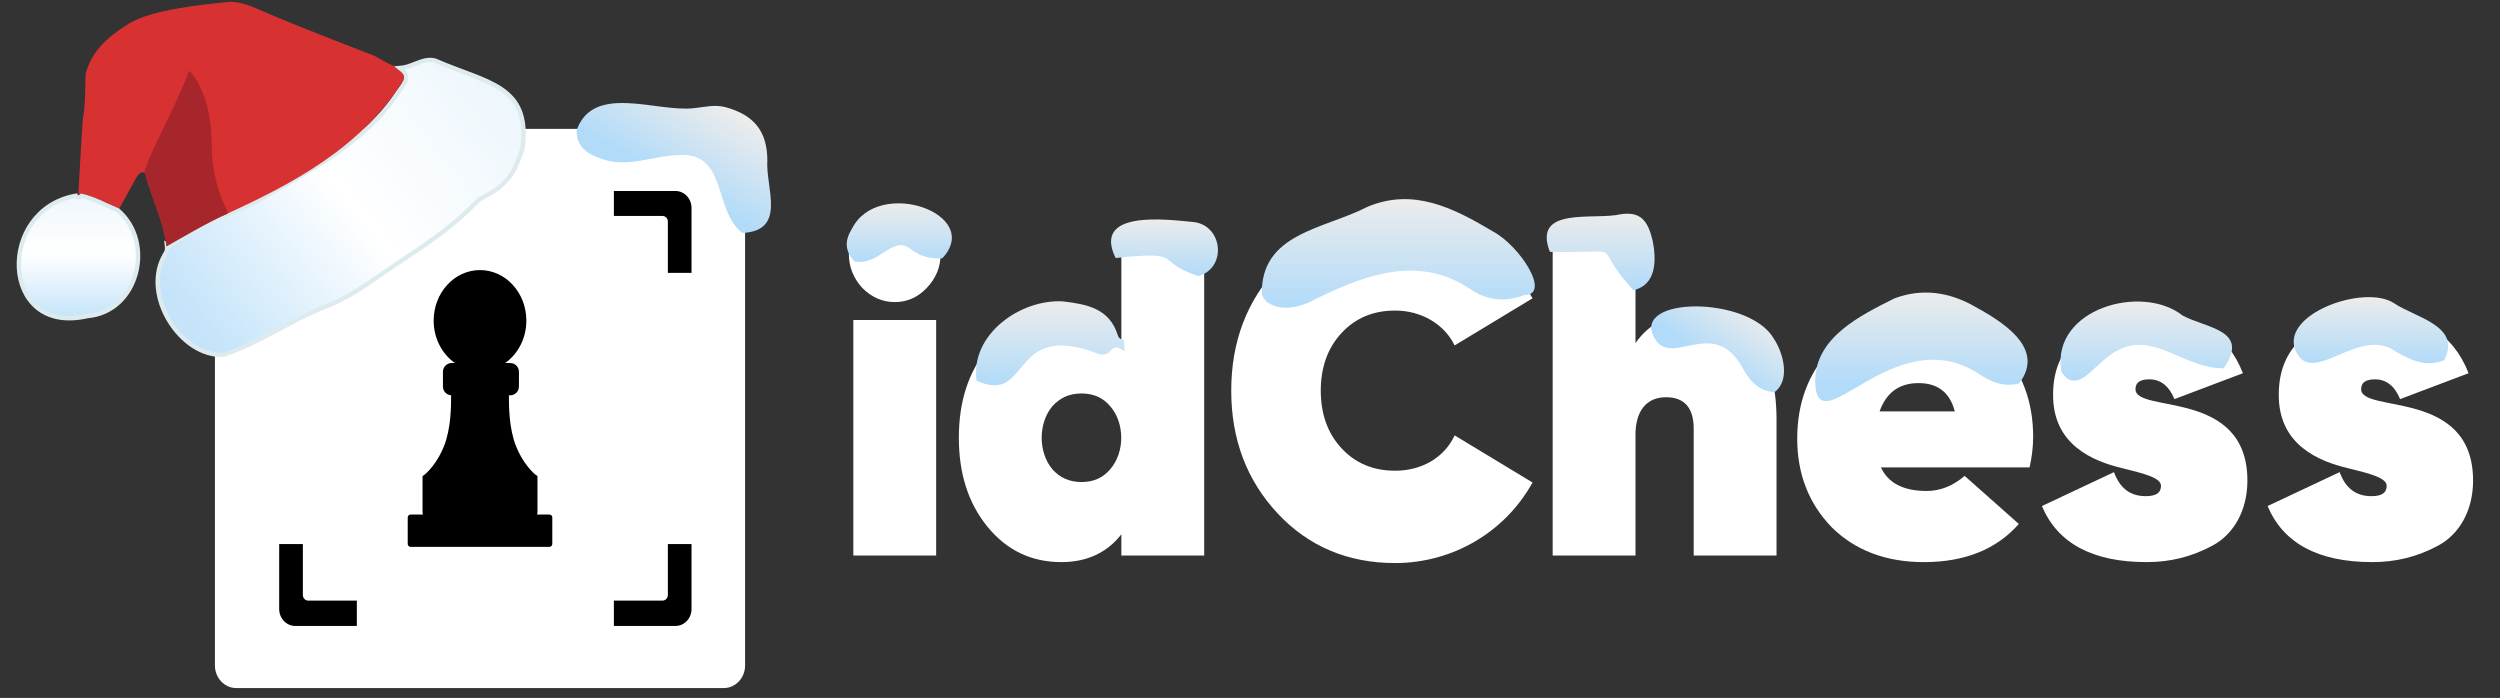 <svg width="677" height="189" viewBox="0 0 677 189" fill="none" xmlns="http://www.w3.org/2000/svg">
<rect x="0" y="0" width="677" height="189" fill="#333333" stroke="none"/>
<g clip-path="url(#clip0_2294_2012)">
<rect width="677" height="189" fill="none"/>
<path d="M242.358 81.803C245.631 81.803 248.541 80.528 250.965 77.976C253.511 75.298 254.724 72.236 254.724 68.792C254.724 65.348 253.511 62.286 250.965 59.735C248.541 57.056 245.631 55.78 242.358 55.78C238.963 55.78 236.054 57.056 233.508 59.735C231.083 62.286 229.871 65.348 229.871 68.792C229.871 72.236 231.083 75.298 233.508 77.976C236.054 80.528 238.963 81.803 242.358 81.803ZM253.511 150.433V86.651H231.083V150.433H253.511Z" fill="white"/>
<path d="M303.664 92.391C299.785 87.416 294.33 84.865 287.419 84.865C279.297 84.865 272.629 88.054 267.416 94.432C262.203 100.81 259.657 108.847 259.657 118.542C259.657 128.237 262.203 136.273 267.416 142.651C272.629 149.029 279.297 152.219 287.419 152.219C294.33 152.219 299.785 149.667 303.664 144.692V150.433H326.092V61.138H303.664V92.391ZM284.995 127.089C281.115 122.496 281.115 114.587 284.995 109.995C287.056 107.699 289.602 106.551 292.875 106.551C296.148 106.551 298.694 107.699 300.634 109.995C304.634 114.587 304.634 122.496 300.634 127.089C298.694 129.385 296.148 130.533 292.875 130.533C289.602 130.533 287.056 129.385 284.995 127.089Z" fill="white"/>
<path d="M377.791 152.474C393.43 152.474 407.614 144.055 415.009 130.66L393.915 117.904C391.127 123.899 385.065 127.471 377.791 127.471C371.851 127.471 367.002 125.43 363.243 121.348C359.485 117.266 357.667 112.036 357.667 105.785C357.667 99.535 359.485 94.305 363.243 90.222C367.002 86.141 371.851 84.1 377.791 84.1C384.944 84.1 391.127 87.799 393.915 93.539L415.009 80.783C407.614 67.516 393.43 59.097 377.791 59.097C365.062 59.097 354.393 63.562 346.028 72.491C337.663 81.421 333.42 92.519 333.42 105.785C333.42 119.052 337.663 130.15 346.028 139.08C354.393 148.009 365.062 152.474 377.791 152.474Z" fill="white"/>
<path d="M459.139 84.865C451.986 84.865 446.652 87.544 442.894 92.901V61.138H420.466V150.433H442.894V117.649C442.894 111.398 445.803 107.571 451.137 107.571C456.108 107.571 458.654 110.378 458.654 116.118V150.433H481.082V113.567C481.082 94.56 472.353 84.865 459.139 84.865Z" fill="white"/>
<path d="M549.607 126.578C550.213 123.899 550.577 121.093 550.577 118.287C550.577 108.719 547.546 100.683 541.606 94.432C535.666 88.054 528.149 84.865 518.936 84.865C509.601 84.865 501.963 88.054 495.78 94.56C489.719 101.065 486.688 109.102 486.688 118.797C486.688 128.364 489.84 136.401 496.023 142.779C502.327 149.03 510.692 152.219 520.996 152.219C532.029 152.219 540.636 148.774 546.698 141.886L532.029 128.874C528.877 131.553 525.482 132.956 521.724 132.956C515.42 132.956 511.298 130.788 509.358 126.578H549.607ZM508.995 111.398C510.813 106.296 514.329 103.744 519.542 103.744C524.755 103.744 528.028 106.296 529.362 111.398H508.995Z" fill="white"/>
<path d="M578.287 105.403C578.287 103.617 579.499 102.724 582.045 102.724C585.076 102.724 587.38 104.51 588.834 108.081L607.383 101.065C603.14 90.222 594.29 84.865 581.076 84.865C574.408 84.865 568.589 86.778 563.497 90.605C558.526 94.432 555.98 99.79 555.98 106.806C555.859 120.455 566.77 124.92 574.893 126.833C580.591 128.237 585.197 129.385 585.197 131.553C585.197 133.467 583.864 134.36 581.076 134.36C576.832 134.36 574.044 132.191 572.468 127.854L552.95 137.038C557.193 147.116 566.649 152.219 581.318 152.219C587.622 152.219 593.441 150.815 599.139 147.754C604.837 144.692 608.595 138.314 608.595 130.15C608.595 105.148 578.287 112.036 578.287 105.403Z" fill="white"/>
<path d="M639.4 105.403C639.4 103.617 640.613 102.724 643.159 102.724C646.189 102.724 648.493 104.51 649.948 108.081L668.496 101.065C664.253 90.222 655.403 84.865 642.189 84.865C635.521 84.865 629.702 86.778 624.61 90.605C619.64 94.432 617.094 99.79 617.094 106.806C616.972 120.455 627.883 124.92 636.006 126.833C641.704 128.237 646.311 129.385 646.311 131.553C646.311 133.467 644.977 134.36 642.189 134.36C637.946 134.36 635.157 132.191 633.581 127.854L614.063 137.038C618.306 147.116 627.762 152.219 642.431 152.219C648.735 152.219 654.554 150.815 660.252 147.754C665.95 144.692 669.708 138.314 669.708 130.15C669.708 105.148 639.4 112.036 639.4 105.403Z" fill="white"/>
<path d="M412.728 79.918C407.834 81.84 402.705 81.451 398.271 78.361C383.661 68.456 368.284 74.918 354.24 81.993C350.868 83.326 347.306 84.092 343.84 82.252C342.908 81.757 342.308 81.059 341.713 79.867C341.229 63.099 358.509 62.1 370.348 55.992C382.824 50.756 393.707 56.381 404.403 62.737C411.655 66.664 420.197 79.913 412.74 79.918C412.735 79.918 412.728 79.918 412.728 79.918Z" fill="url(#paint0_linear_2294_2012)"/>
<path d="M546.754 103.844C542.626 104.917 539.112 103.443 535.799 101.191C513.064 86.427 492.11 120.931 491.579 103.644C491.205 91.438 503.914 85.39 512.958 80.826C520.399 78.02 527.663 79.01 534.608 82.913C541.872 86.923 554.206 94.175 546.765 103.844H546.754Z" fill="url(#paint1_linear_2294_2012)"/>
<path d="M602.179 99.752C589.513 99.774 581.043 86.279 568.616 98.521C566.024 100.617 562.431 105.225 559.253 101.976C558.787 101.488 558.242 100.856 558.158 100.295C555.642 83.595 579.991 76.742 591.042 85.436C597.451 88.94 609.455 89.284 602.179 99.752Z" fill="url(#paint2_linear_2294_2012)"/>
<path d="M661.847 97.562C656.95 99.45 652.846 97.593 648.721 95.161C638.906 88.193 626.535 104.549 621.866 95.438C616.681 85.317 640.217 76.721 648.361 82.139C653.745 85.874 666.878 88.234 661.847 97.552C661.847 97.552 666.744 95.674 661.847 97.562Z" fill="url(#paint3_linear_2294_2012)"/>
<path d="M304.36 92.016C304.407 92.924 304.466 93.832 304.537 95.129C300.256 92.133 301.742 96.721 297.615 95.895C273.147 86.285 279.338 109.868 264.456 103.1C262.699 90.577 276.319 80.955 287.828 81.615C294.184 82.382 300.469 83.431 302.733 90.872C302.969 91.65 303.582 91.968 304.36 92.027V92.016Z" fill="url(#paint4_linear_2294_2012)"/>
<path d="M480.519 106.204C476.132 105.898 473.821 103.091 471.828 99.507C463.857 85.333 452.535 100.054 447.903 91.335C441.959 80.146 473.668 80.109 480.342 91.7C482.96 95.568 484.894 103.056 480.519 106.204Z" fill="url(#paint5_linear_2294_2012)"/>
<path d="M442.314 78.574C429.991 65.273 442.208 68.633 419.709 68.209C414.862 55.709 431.796 59.719 438.847 58.021C444.165 57.219 446.182 59.577 447.526 65.108C448.587 70.284 448.634 77.218 442.314 78.574Z" fill="url(#paint6_linear_2294_2012)"/>
<path d="M255.177 69.944C251.946 70.133 249.068 69.437 246.451 67.315C241.533 63.659 238.137 72.126 231.345 70.758C228.786 67.881 228.657 65.251 230.732 61.879C237.901 47.858 266.414 57.94 255.165 69.956L255.177 69.944Z" fill="url(#paint7_linear_2294_2012)"/>
<path d="M324.559 74.766C312.131 70.733 321.258 67.832 302.108 69.872C295.658 56.701 316.128 59.437 323.534 60.168C331.163 61.335 332.248 72.514 324.559 74.766Z" fill="url(#paint8_linear_2294_2012)"/>
<path d="M58.205 41.012C58.205 37.633 60.802 34.894 64.006 34.894H195.967C199.17 34.894 201.767 37.633 201.767 41.012V180.214C201.767 183.593 199.17 186.333 195.967 186.333H64.006C60.802 186.333 58.205 183.593 58.205 180.214V41.012Z" fill="white"/>
<path d="M96.632 58.48H83.464C82.663 58.48 82.014 59.165 82.014 60.01V73.9H75.606V56.309C75.606 53.774 77.553 51.72 79.956 51.72H96.632V58.48Z" fill="black"/>
<path d="M182.915 51.72C185.317 51.72 187.265 53.774 187.265 56.309V73.9H180.857V60.01C180.857 59.165 180.207 58.48 179.407 58.48H166.238V51.72H182.915Z" fill="black"/>
<path d="M187.265 164.918C187.265 167.452 185.317 169.507 182.915 169.507H166.238V162.647H179.407C180.207 162.647 180.857 161.963 180.857 161.118V147.326H187.265V164.918Z" fill="black"/>
<path d="M82.014 161.118C82.014 161.963 82.663 162.647 83.464 162.647H96.632V169.507H79.956C77.553 169.507 75.606 167.452 75.606 164.918V147.326H82.014V161.118Z" fill="black"/>
<path d="M129.986 73.136C136.917 73.136 142.535 79.26 142.535 86.814C142.535 91.631 140.249 95.867 136.796 98.304H138.146C139.461 98.304 140.527 99.37 140.527 100.686V104.676C140.527 105.991 139.461 107.058 138.146 107.058H137.816C137.807 109.888 137.799 115.941 139.75 120.856C141.405 125.027 144.072 127.982 145.545 128.94H145.547L145.548 128.942H145.547V138.595C145.547 138.854 145.505 139.103 145.429 139.337H148.769C149.207 139.337 149.562 139.692 149.562 140.131V147.297C149.562 147.735 149.207 148.091 148.769 148.091H111.203C110.765 148.091 110.409 147.735 110.409 147.297V140.131C110.409 139.692 110.765 139.337 111.203 139.337H114.544C114.467 139.103 114.425 138.854 114.425 138.595V128.94H114.428C115.901 127.982 118.567 125.027 120.223 120.856C122.176 115.935 122.166 109.874 122.156 107.048C120.922 106.959 119.947 105.933 119.947 104.676V100.686C119.947 99.37 121.014 98.304 122.329 98.304H123.176C119.722 95.867 117.437 91.631 117.437 86.814C117.437 79.26 123.056 73.136 129.986 73.136Z" fill="black"/>
<path d="M112.457 17.271C114.379 16.524 116.06 15.908 117.861 16.433C121.3 17.941 124.673 19.118 127.708 20.28C130.775 21.455 133.501 22.619 135.725 24.119C137.937 25.611 139.636 27.424 140.663 29.898C141.693 32.378 142.07 35.579 141.539 39.879C141.51 40.109 141.391 40.546 141.194 41.129C141.002 41.696 140.753 42.359 140.489 43.02C139.956 44.353 139.383 45.631 139.125 46.093L139.123 46.096C137.535 48.967 135.13 51.066 132.22 52.671C131.259 53.195 130.041 53.76 129.138 54.613L128.962 54.787C123.787 60.162 117.814 64.513 111.614 68.652L108.944 70.415C102.128 74.882 96.038 79.939 88.397 82.913C83.552 84.788 78.975 87.321 74.415 89.753C69.864 92.18 65.321 94.512 60.466 96.067C54.757 96.374 49.143 92.351 45.781 86.751C42.409 81.136 41.433 74.154 44.774 68.772L44.773 68.77C45.375 67.91 45.278 67.058 45.204 66.438C45.2 66.41 45.198 66.382 45.195 66.356C45.26 66.4 45.33 66.44 45.406 66.473C45.748 66.619 46.105 66.588 46.438 66.458C46.758 66.334 47.083 66.109 47.421 65.814L47.422 65.815L47.425 65.811C50.691 62.926 54.503 61.019 58.491 59.307C62.452 57.606 66.637 56.082 70.496 53.992L70.505 53.986L70.514 53.981C84.083 45.975 98.869 38.727 107.837 24.918C108.611 23.879 109.186 23.069 109.539 22.404C109.893 21.737 110.081 21.112 109.927 20.48C109.778 19.869 109.338 19.389 108.81 18.931C108.637 18.781 108.44 18.622 108.224 18.453C109.748 18.339 111.158 17.776 112.457 17.271Z" fill="url(#paint9_linear_2294_2012)" stroke="#DDEBEE" stroke-width="1.192"/>
<path d="M201.064 63.104C193.128 57.078 197.055 41.336 184.037 41.973C176.903 42.114 169.946 45.616 162.835 42.987C159.132 41.76 156.149 39.838 156.125 35.346C160.571 22.504 177.716 30.405 187.751 29.308C190.652 29.049 193.459 28.2 196.524 29.037C204.142 31.124 207.774 35.511 207.798 43.435C207.279 50.876 213.175 62.455 201.064 63.092V63.104Z" fill="url(#paint10_linear_2294_2012)"/>
<path d="M32.283 56.474C29.399 55.3 26.657 53.765 23.675 52.866C22.524 52.515 20.835 54.971 21.361 50.421C21.306 50.169 22.37 32.394 22.436 32.142C23.236 28.808 23.061 20.233 23.236 19.794C24.837 14.18 28.555 10.331 34.794 6.461C41.033 2.59 54.444 1.274 62.174 0.496C65.486 0.408 68.885 2.064 71.308 3.094C73.732 4.125 71.122 3.007 71.308 3.094C80.87 7.272 101.211 15.025 101.288 15.057C101.32 15.079 106.014 17.733 106.288 17.711C106.288 17.711 106.288 17.711 106.299 17.711C109.906 20.518 110.487 20.354 107.362 24.564C94.96 42.306 75.518 51.633 56.34 60.207C56.252 60.251 56.34 60.208 54.794 60.322C52.119 61.88 49.378 63.316 47.042 65.356C45.781 66.452 45.309 65.969 44.893 64.731C44.388 63.656 44.432 62.768 44.081 61.485C43.434 59.083 40.671 40.53 36.581 48.699C36.504 48.842 36.395 48.886 36.384 49.083" fill="#D73131"/>
<path d="M20.519 53.016C20.552 53.105 20.605 53.195 20.691 53.276C20.814 53.391 20.954 53.442 21.064 53.461C21.173 53.48 21.272 53.473 21.349 53.461C21.5 53.437 21.64 53.379 21.752 53.317C21.865 53.255 21.985 53.169 22.085 53.06C22.086 53.059 22.087 53.057 22.088 53.056C23.657 53.398 25.158 53.961 26.654 54.607C28.368 55.348 30.175 56.247 31.95 56.972C36.975 61.306 38.362 68.143 36.75 74.087C35.133 80.049 30.533 85 23.701 85.583L23.659 85.587L23.618 85.596C17.583 86.98 13.088 85.785 10.052 83.266C7.002 80.734 5.34 76.793 5.129 72.532C4.717 64.212 9.837 54.91 20.519 53.016Z" fill="url(#paint11_linear_2294_2012)" stroke="#DDEBEE" stroke-width="1.192"/>
<path d="M57.328 39.094C57.328 50.669 61.702 56.577 61.702 57.825C57.328 59.612 47.974 65.116 45.02 66.761C45.02 61.995 39.235 49.29 39.235 46.549C39.235 43.808 48.378 27.368 51.191 19.136C53.236 20.965 57.328 27.518 57.328 39.094Z" fill="#A6262B"/>
</g>
<defs>
<linearGradient id="paint0_linear_2294_2012" x1="377.339" y1="53.926" x2="377.339" y2="83.342" gradientUnits="userSpaceOnUse">
<stop stop-color="#ECECEC"/>
<stop offset="1" stop-color="#B1DBF9"/>
</linearGradient>
<linearGradient id="paint1_linear_2294_2012" x1="520.091" y1="79.223" x2="520.091" y2="104.219" gradientUnits="userSpaceOnUse">
<stop stop-color="#ECECEC"/>
<stop offset="1" stop-color="#B1DBF9"/>
</linearGradient>
<linearGradient id="paint2_linear_2294_2012" x1="581.057" y1="81.821" x2="581.057" y2="102.371" gradientUnits="userSpaceOnUse">
<stop stop-color="#ECECEC"/>
<stop offset="1" stop-color="#B1DBF9"/>
</linearGradient>
<linearGradient id="paint3_linear_2294_2012" x1="642.153" y1="80.439" x2="642.153" y2="98.337" gradientUnits="userSpaceOnUse">
<stop stop-color="#ECECEC"/>
<stop offset="1" stop-color="#B1DBF9"/>
</linearGradient>
<linearGradient id="paint4_linear_2294_2012" x1="284.42" y1="81.583" x2="284.42" y2="104.34" gradientUnits="userSpaceOnUse">
<stop stop-color="#ECECEC"/>
<stop offset="1" stop-color="#B1DBF9"/>
</linearGradient>
<linearGradient id="paint5_linear_2294_2012" x1="473.34" y1="82.847" x2="463.212" y2="97.741" gradientUnits="userSpaceOnUse">
<stop stop-color="#ECECEC"/>
<stop offset="1" stop-color="#B1DBF9"/>
</linearGradient>
<linearGradient id="paint6_linear_2294_2012" x1="433.457" y1="57.868" x2="433.457" y2="78.574" gradientUnits="userSpaceOnUse">
<stop stop-color="#ECECEC"/>
<stop offset="1" stop-color="#B1DBF9"/>
</linearGradient>
<linearGradient id="paint7_linear_2294_2012" x1="243.525" y1="55.063" x2="243.525" y2="70.909" gradientUnits="userSpaceOnUse">
<stop stop-color="#ECECEC"/>
<stop offset="1" stop-color="#B1DBF9"/>
</linearGradient>
<linearGradient id="paint8_linear_2294_2012" x1="315.343" y1="59.431" x2="315.343" y2="74.766" gradientUnits="userSpaceOnUse">
<stop stop-color="#ECECEC"/>
<stop offset="1" stop-color="#B1DBF9"/>
</linearGradient>
<linearGradient id="paint9_linear_2294_2012" x1="134.981" y1="25.653" x2="54.552" y2="88.209" gradientUnits="userSpaceOnUse">
<stop stop-color="#EEF7FD"/>
<stop offset="0.491" stop-color="white"/>
<stop offset="1" stop-color="#C5E4FA"/>
</linearGradient>
<linearGradient id="paint10_linear_2294_2012" x1="194.521" y1="28.035" x2="182.01" y2="49.483" gradientUnits="userSpaceOnUse">
<stop stop-color="#ECECEC"/>
<stop offset="1" stop-color="#B1DBF9"/>
</linearGradient>
<linearGradient id="paint11_linear_2294_2012" x1="21.247" y1="52.294" x2="21.247" y2="86.776" gradientUnits="userSpaceOnUse">
<stop stop-color="#EEF7FD"/>
<stop offset="0.481" stop-color="white"/>
<stop offset="0.976" stop-color="#C5E4FA"/>
</linearGradient>
<clipPath id="clip0_2294_2012">
<rect width="677" height="189" fill="white"/>
clipPath id="clip0_2294_2012">
<rect width="677.062" height="157" fill="white"/>
</clipPath>
</defs>
</svg>
